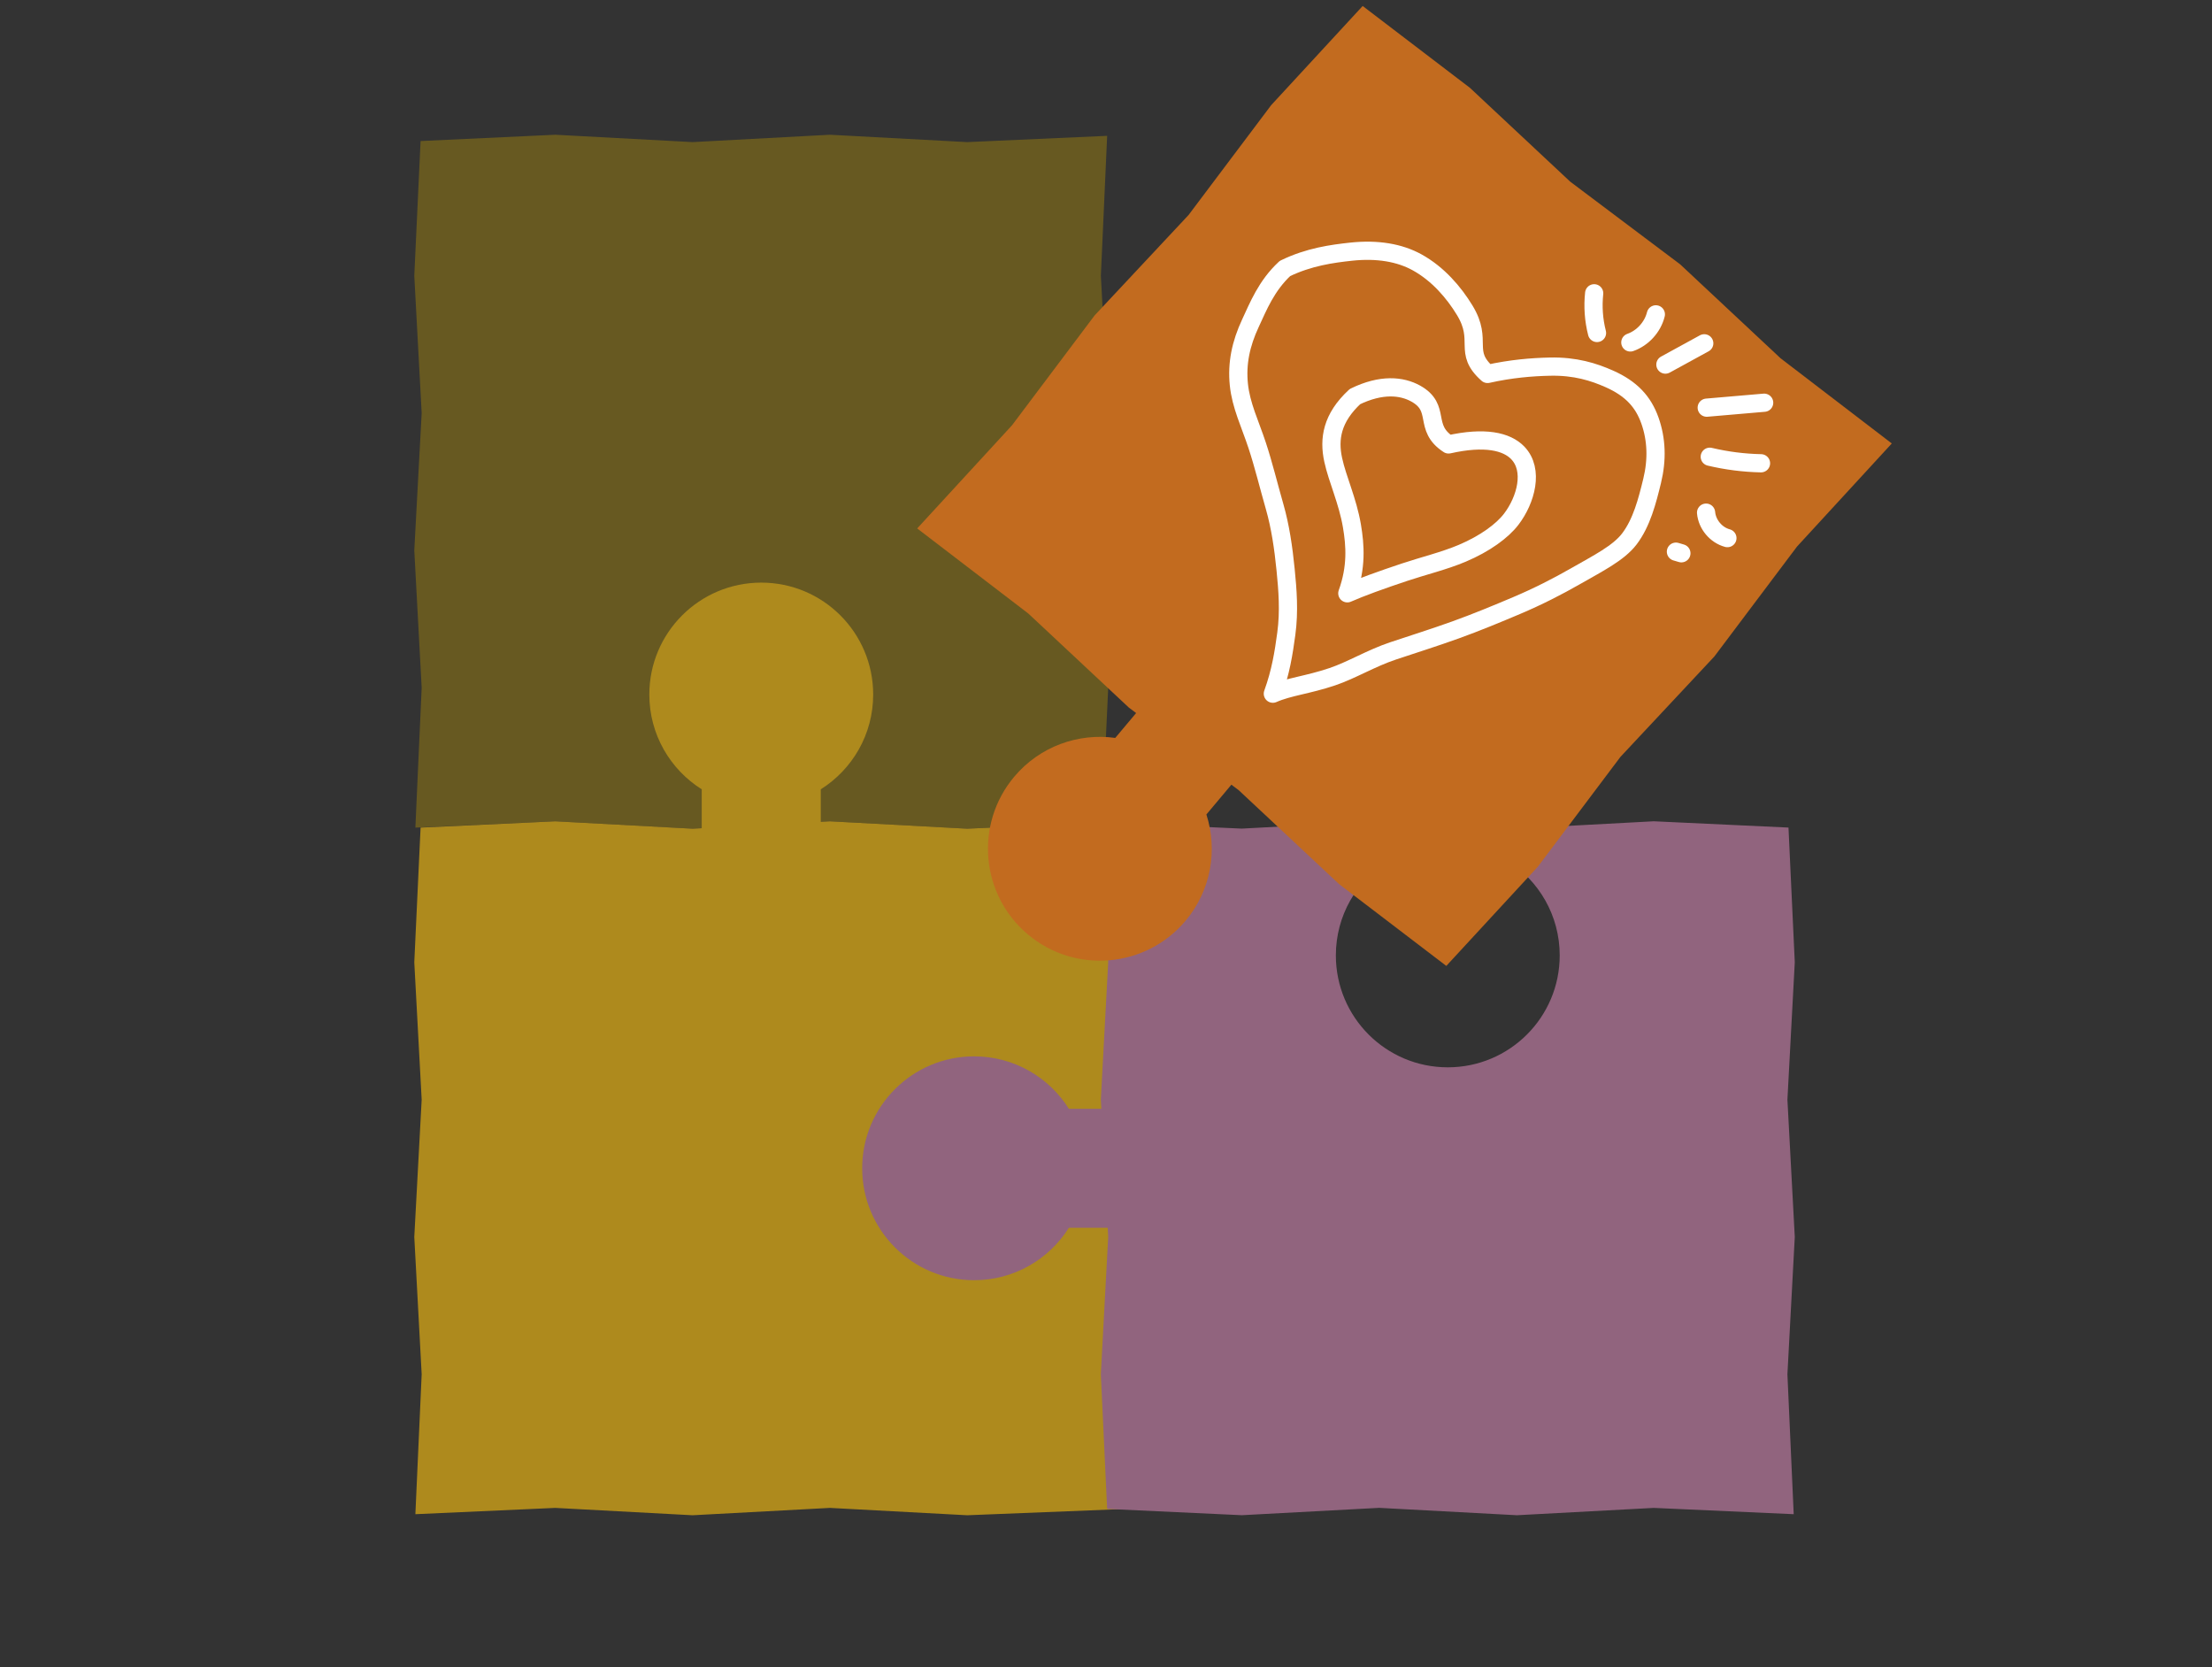 <?xml version="1.0" encoding="UTF-8"?><svg id="Lager_1" xmlns="http://www.w3.org/2000/svg" viewBox="0 0 850.39 640.91"><rect x="0" y="0" width="850.39" height="640.91" fill="#333333" stroke="none"/><defs><style>.cls-1{fill:none;stroke:#fff;stroke-linecap:round;stroke-linejoin:round;stroke-width:7px;}.cls-2{fill:#ae8a1d;}.cls-3{fill:#675921;}.cls-4{fill:#c26b1f;}.cls-5{fill:#91647e;}</style></defs><polygon class="cls-3" points="159.69 318.16 162.11 264.38 159.27 211.59 162.11 158.8 159.27 106.01 161.69 54.22 213.48 51.8 266.26 54.63 319.05 51.8 371.84 54.63 425.64 52.22 423.22 106 426.05 158.79 423.22 211.58 426.05 264.37 423.63 316.16 371.85 318.58 319.06 315.74 266.28 318.58 213.47 315.74 159.69 318.16"/><polygon class="cls-2" points="159.69 582.11 162.11 528.32 159.27 475.53 162.11 422.75 159.27 369.95 161.69 318.16 213.48 315.74 266.26 318.58 319.05 315.74 371.84 318.58 425.64 316.16 432.22 369.95 435.05 422.73 432.22 475.52 435.05 528.31 432.63 580.1 371.85 582.52 319.06 579.69 266.28 582.52 213.47 579.69 159.69 582.11"/><path class="cls-5" d="M582.99,582.52l52.79-2.83,53.8,2.42-2.42-53.79,2.83-52.79-2.83-52.79,2.83-52.81-2.42-51.78-51.78-2.42-52.79,2.83-3.53-.19v12.49c12.1,7.61,20.15,21.08,20.15,36.43,0,23.76-19.26,43.03-43.03,43.03s-43.03-19.26-43.03-43.03c0-15.35,8.05-28.82,20.15-36.43v-13.72h0l-3.5-1.42-52.79,2.83-53.8-2.42,2.42,53.79-2.83,52.79,2.83,52.79-2.83,52.79,2.42,51.79,51.78,2.42,52.79-2.83,52.79,2.83Z"/><path class="cls-5" d="M429.64,426.25h-18.72c-7.61-12.1-21.08-20.15-36.43-20.15-23.76,0-43.03,19.26-43.03,43.03,0,23.76,19.26,43.03,43.03,43.03,15.35,0,28.82-8.05,36.43-20.15h18.72v-45.76Z"/><path class="cls-2" d="M269.78,322.16v-18.72c-12.1-7.61-20.15-21.08-20.15-36.43,0-23.76,19.26-43.03,43.03-43.03,23.76,0,43.03,19.26,43.03,43.03,0,15.35-8.05,28.82-20.15,36.43v18.72s-45.76,0-45.76,0Z"/><path class="cls-4" d="M455.79,353.97c9.87-11.76,12.37-27.24,8-40.86l9.61-11.45,2.82,2.12,38.6,36.11,41.21,31.44,35.16-38.11,31.78-42.25,36.11-38.6,31.77-42.25,36.44-39.64-42.75-32.74-38.61-36.12-42.25-31.77-38.6-36.11-41.21-31.44-35.16,38.11-31.78,42.25-36.11,38.6-31.77,42.25-36.44,39.64,42.74,32.73,38.62,36.13,2.81,2.11-8.03,9.56c-14.16-1.95-28.98,3.19-38.86,14.95-15.28,18.2-12.91,45.34,5.29,60.62,18.2,15.28,45.34,12.91,60.62-5.29Z"/><path class="cls-1" d="M571.89,143.76c-9.68-8.58-1.55-12.58-8.78-24.47-4.19-6.89-10.28-13.99-18.28-18.42-6.72-3.72-15.32-5.2-25.39-4.12-7.22.78-16.24,1.98-25.45,6.47-7.16,6.64-10.3,14.67-13.25,20.99-3.75,8.02-5.28,15.55-4.47,23.6s4.31,15.13,7.04,23.4c2.44,7.39,4.38,15.41,6.74,23.66,2.15,7.53,3.35,15.65,4.2,24.21.76,7.67,1.44,15.86.26,24.57-1.02,7.49-2.13,14.63-5.17,23.03,6.06-2.68,13.48-3.35,22.91-6.54,7.39-2.5,14.89-7.1,23.34-9.92,7.83-2.61,15.97-5.17,23.97-8.05s15.95-6.18,23.47-9.36c8.29-3.51,15.85-7.39,22.56-11.23,8.6-4.93,16.65-8.92,20.82-14.41,4.72-6.21,6.86-14.55,8.75-22.33,1.98-8.12,1.71-15.91-.85-23.15s-7.17-12.27-15.56-16.01c-6.04-2.69-13.19-4.95-22.9-4.73-6.9.15-14.97.79-23.96,2.81Z"/><path class="cls-1" d="M556.89,170.85c-10.01-6.51-2.59-13.99-12.65-19.56-5.33-2.95-13.17-3.79-23.34,1.18-8.89,8.24-10.1,16.3-8.36,24.31,1.65,7.59,5.54,15.66,7.2,25.39,1.28,7.52,1.85,15.91-1.77,25.92,4.99-2.21,13.1-5.16,21.98-8.11,7.25-2.42,15.28-4.35,22.2-7.28,8.73-3.69,15.42-8.6,18.85-13.11,5.64-7.41,8.8-18.9,2.52-25.46-4.27-4.47-12.77-6.39-26.62-3.27Z"/><path class="cls-1" d="M626.77,131.65c4.78-1.69,8.59-5.89,9.81-10.8"/><path class="cls-1" d="M640.25,140.16c4.98-2.73,9.96-5.45,14.94-8.18"/><path class="cls-1" d="M656.14,156.72c7.36-.63,14.72-1.27,22.08-1.9"/><path class="cls-1" d="M657.31,175.59c6.46,1.53,13.07,2.37,19.7,2.51"/><path class="cls-1" d="M655.89,197.08c.4,4.52,3.82,8.61,8.2,9.79"/><path class="cls-1" d="M613.96,128.01c-1.27-4.97-1.64-10.16-1.09-15.26"/><path class="cls-1" d="M644.3,212.08l2.1.62"/></svg>